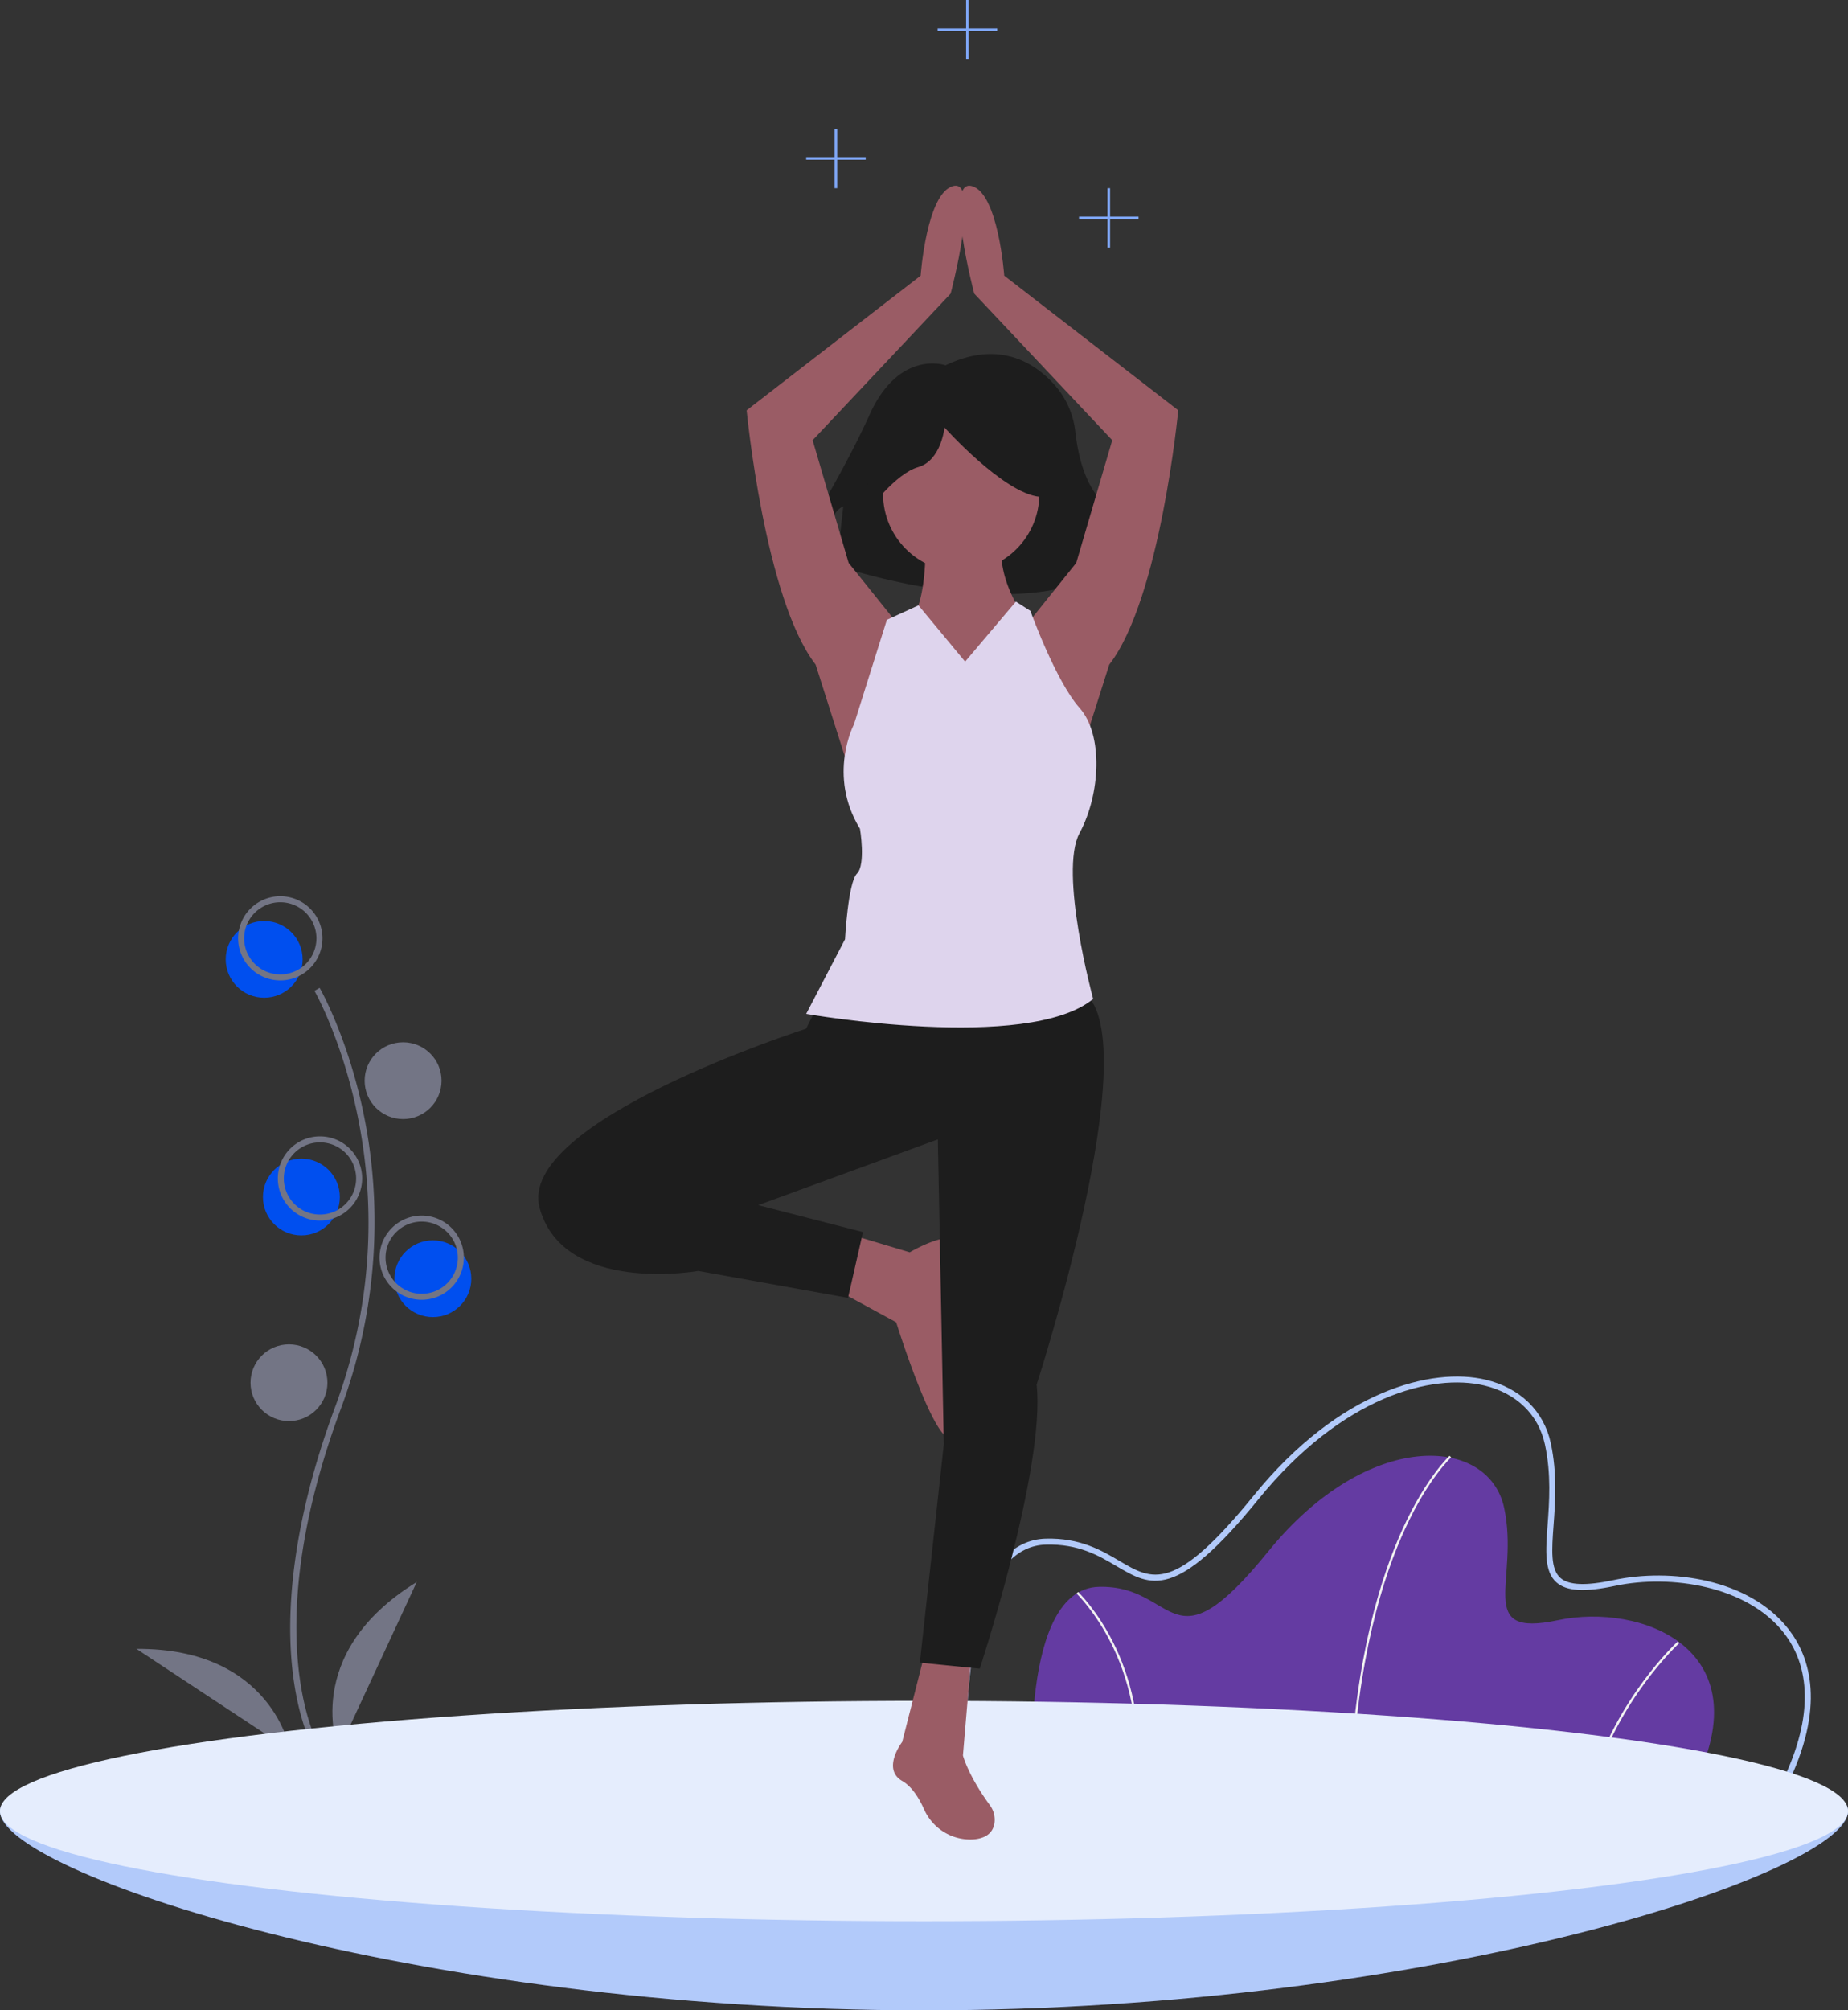 <svg xmlns="http://www.w3.org/2000/svg" width="206" height="224" viewBox="0 0 206 224">
    <rect x="0" y="0" width="206" height="224" fill="#333333" stroke="none"/>
    <g fill="none">
        <path
                fill="#3F3D56"
                d="M206 201.821C206 208.585 159.885 224 103 224S0 208.585 0 201.821c0-6.764 46.115-2.317 103-2.317s103-4.447 103 2.317z"
        />
        <path
                fill="#B2CAFA"
                d="M206 201.821C206 208.585 159.885 224 103 224S0 208.585 0 201.821c0-6.764 46.115-2.317 103-2.317s103-4.447 103 2.317z"
        />
        <ellipse cx="29.448" cy="106.897" fill="#004FEF" rx="4.286" ry="4.276" />
        <ellipse cx="48.251" cy="142.483" fill="#004FEF" rx="4.286" ry="4.276" />
        <ellipse cx="33.596" cy="133.379" fill="#004FEF" rx="4.286" ry="4.276" />
        <path
                fill="#737585"
                d="M35.057 195.034c-.076-.124-1.878-3.135-2.503-9.385-.573-5.735-.205-15.402 4.806-28.886 9.494-25.544-2.187-46.154-2.307-46.36l.577-.334c.03.052 3.044 5.307 4.825 13.674a59.681 59.681 0 0 1-2.47 33.253c-9.477 25.5-2.432 37.572-2.36 37.691l-.568.347zM31.246 109.241a4.7 4.7 0 0 1-4.343-2.895 4.682 4.682 0 0 1 1.019-5.11 4.709 4.709 0 0 1 5.123-1.017 4.69 4.69 0 0 1 2.901 4.333 4.7 4.7 0 0 1-4.7 4.69zm0-8.709a4.03 4.03 0 0 0-3.723 2.482 4.013 4.013 0 0 0 .874 4.38 4.036 4.036 0 0 0 4.39.871 4.02 4.02 0 0 0 2.488-3.713 4.029 4.029 0 0 0-4.03-4.02z"
        />
        <ellipse cx="44.933" cy="120.414" fill="#737585" rx="4.286" ry="4.276" />
        <path
                fill="#737585"
                d="M35.67 136c-2.596 0-4.7-2.1-4.7-4.69 0-2.59 2.104-4.69 4.7-4.69s4.7 2.1 4.7 4.69a4.7 4.7 0 0 1-4.7 4.69zm0-8.71c-2.225 0-4.03 1.8-4.03 4.02 0 2.22 1.805 4.02 4.03 4.02 2.225 0 4.029-1.8 4.029-4.02a4.029 4.029 0 0 0-4.03-4.02zM47.007 144.828a4.7 4.7 0 0 1-4.343-2.895 4.682 4.682 0 0 1 1.019-5.111 4.709 4.709 0 0 1 5.123-1.017 4.69 4.69 0 0 1 2.901 4.333 4.7 4.7 0 0 1-4.7 4.69zm0-8.71c-2.225 0-4.03 1.8-4.03 4.02 0 2.22 1.805 4.02 4.03 4.02 2.225 0 4.029-1.8 4.029-4.02a4.029 4.029 0 0 0-4.03-4.02z"
        />
        <ellipse cx="32.213" cy="154.069" fill="#737585" rx="4.286" ry="4.276" />
        <path
                fill="#737585"
                d="M37.749 195.034s-4.353-10.719 8.705-18.758l-8.705 18.758zM32.352 195.034s-1.962-11.407-17.144-11.31l17.144 11.31z"
        />
        <path
                fill="#643BA2"
                d="M188.834 198.897h-73.71s-1.495-21.837 7.346-22.085c8.84-.248 7.844 9.677 18.925-3.97 11.082-13.648 24.529-12.904 26.272-4.84 1.743 8.065-3.362 14.517 5.976 12.532 9.339-1.985 22.786 3.226 15.19 18.363z"
        />
        <path
                fill="#F2F2F2"
                d="M150.669 199.172l-.248-.01c.577-14.432 3.579-23.705 5.995-28.943 2.624-5.687 5.153-7.99 5.178-8.012l.164.186c-.024.022-2.524 2.302-5.126 7.95-2.404 5.216-5.39 14.451-5.963 28.83zM177.483 199.172l-.24-.07c2.896-9.895 9.717-16.143 9.786-16.205l.168.184c-.068.062-6.838 6.266-9.714 16.091zM126.632 199.172l-.25-.034c.99-7.079-.799-12.571-2.473-15.932-1.814-3.639-3.883-5.626-3.904-5.646l.175-.18c.021.02 2.122 2.037 3.955 5.715 1.69 3.393 3.496 8.935 2.497 16.077z"
        />
        <path
                fill="#B2CAFA"
                d="M198.96 199.448H107.16l-.021-.31c-.053-.77-1.224-18.946 4.688-25.431 1.322-1.45 2.914-2.211 4.732-2.262 3.854-.11 6.276 1.329 8.23 2.483 3.682 2.176 6.114 3.613 14.958-7.275 9.58-11.795 19.918-14.332 25.86-12.921 3.84.912 6.487 3.489 7.261 7.07.733 3.392.5 6.579.312 9.14-.2 2.739-.36 4.903.77 5.884.943.818 2.826.892 5.924.234 6.301-1.34 15.094-.193 19.507 5.486 2.374 3.056 4.245 8.61-.327 17.719l-.093.183zm-91.175-.664h90.762c3.407-6.885 3.514-12.702.305-16.831-4.048-5.21-12.542-6.582-18.84-5.243-3.366.715-5.372.597-6.5-.383-1.382-1.2-1.213-3.51-.998-6.434.184-2.518.414-5.652-.3-8.95-.717-3.322-3.182-5.715-6.762-6.565-5.753-1.367-15.801 1.139-25.187 12.693-9.206 11.334-11.98 9.696-15.817 7.428-1.978-1.168-4.223-2.493-7.87-2.39-1.63.046-3.063.734-4.258 2.045-5.314 5.828-4.665 22.172-4.535 24.63z"
        />
        <ellipse cx="103" cy="201.793" fill="#E5EDFD" rx="103" ry="12.276" />
        <path
                fill="#1D1D1D"
                d="M105.403 40.707s-5.15-1.828-8.46 5.482c-3.31 7.31-8.46 15.351-8.46 15.351l2.943.731s.735-5.117 2.574-5.848l-.735 6.58s22.068 7.675 32-.732l-.369-2.558s1.472.365 1.472 2.558l1.103-1.096s-1.103-2.193-4.414-5.117c-2.172-1.92-2.919-5.57-3.176-7.853a9.473 9.473 0 0 0-2.201-5.176c-2.2-2.533-6.209-5.226-12.277-2.322z"
        />
        <path
                fill="#9A5C65"
                d="M99.952 69.388L94.6 62.721l-4.014-13.669 15.385-16.335s3.344-12.669.334-12.002c-3.01.667-3.679 10.001-3.679 10.001L83.23 45.718s2.006 21.003 7.692 28.338l4.348 13.668 4.682-18.336z"
        />
        <path
                fill="#9A5C65"
                d="M114.62 69.388l5.351-6.667 4.014-13.669L108.6 32.717s-3.344-12.669-.334-12.002c3.01.667 3.679 10.001 3.679 10.001l19.397 15.002s-2.006 21.003-7.692 28.338l-4.348 13.668-4.682-18.336z"
        />
        <ellipse cx="107.148" cy="55.034" fill="#9A5C65" rx="8.71" ry="8.69" />
        <path
                fill="#9A5C65"
                d="M103.147 59.862s.334 6.998-1.669 9.33c-2.002 2.333-4.004 14.329 5.674 14.662 9.677.333 8.676-9.997 8.676-9.997l-2.002-5.664s-3.004-4.332-2.002-8.33h-8.677zM94.191 137.38l7.22 2.156s5.875-3.484 5.875-.166c0 3.319-2.015 7.632-1.343 10.619.671 2.987 2.014 10.287 0 10.287-2.015 0-6.044-12.942-6.044-12.942l-6.715-3.65 1.007-6.305zM103.213 183.724l-2.642 10.37s-2.312 3.01 0 4.348c1.085.628 1.879 1.919 2.416 3.112.959 2.202 3.175 3.56 5.546 3.399 1.127-.095 2.076-.546 2.307-1.72a2.718 2.718 0 0 0-.511-2.108c-2.436-3.334-2.988-5.526-2.988-5.526l.99-11.708-5.118-.167z"
        />
        <path
                fill="#1D1D1D"
                d="M96.868 56.828s2.929-4.046 5.491-4.782c2.563-.736 2.929-4.414 2.929-4.414s6.589 7.356 10.616 7.724c4.026.368.366-8.827.366-8.827l-7.322-1.84-6.955.736-5.491 3.678.366 7.725zM91.194 111.96l-1.335 2.665s-32.37 10.33-29.7 19.993c2.67 9.662 17.687 6.997 17.687 6.997l16.685 2.999 1.669-7.33-11.68-3 20.023-7.33.667 33.987-2.67 24.324 6.675.666s7.341-22.325 6.34-31.654c0 0 12.347-37.986 5.34-43.65-7.008-5.665-29.7 1.333-29.7 1.333z"
        />
        <path
                fill="#DED4ED"
                d="M107.584 73.724l-5.2-6.273-3.521 1.612-3.666 11.643s-2.999 5.655.667 11.642c0 0 .666 3.992-.333 4.99-1 .998-1.333 7.318-1.333 7.318l-4.332 8.317s24.658 4.324 31.99-1.663c0 0-3.848-14.159-1.515-18.483 2.333-4.325 2.666-10.954 0-13.948-2.666-2.994-5.483-10.814-5.483-10.814l-1.614-1.03-5.66 6.69z"
        />
        <path fill="#7FA7F7" d="M126.918 24.132h-3.174v-3.166h-.288v3.166h-3.174v.288h3.174v3.166h.288V24.42h3.174z">
            <animate attributeName="opacity" dur="1s" values="0;1;0" repeatCount="indefinite" begin="0.1" />
        </path>
        <path fill="#7FA7F7" d="M96.502 17.511h-3.174v-3.166h-.288v3.166h-3.174v.288h3.174v3.167h.288v-3.167h3.174z">
            <animate attributeName="opacity" dur="1s" values="0;1;0" repeatCount="indefinite" begin="0.2" />
        </path>
        <path fill="#7FA7F7" d="M111.157 3.166h-3.174V0h-.288v3.166h-3.174v.288h3.174v3.167h.288V3.454h3.174z">
            <animate attributeName="opacity" dur="1s" values="0;1;0" repeatCount="indefinite" begin="0.3" />
        </path>
    </g>
</svg>
